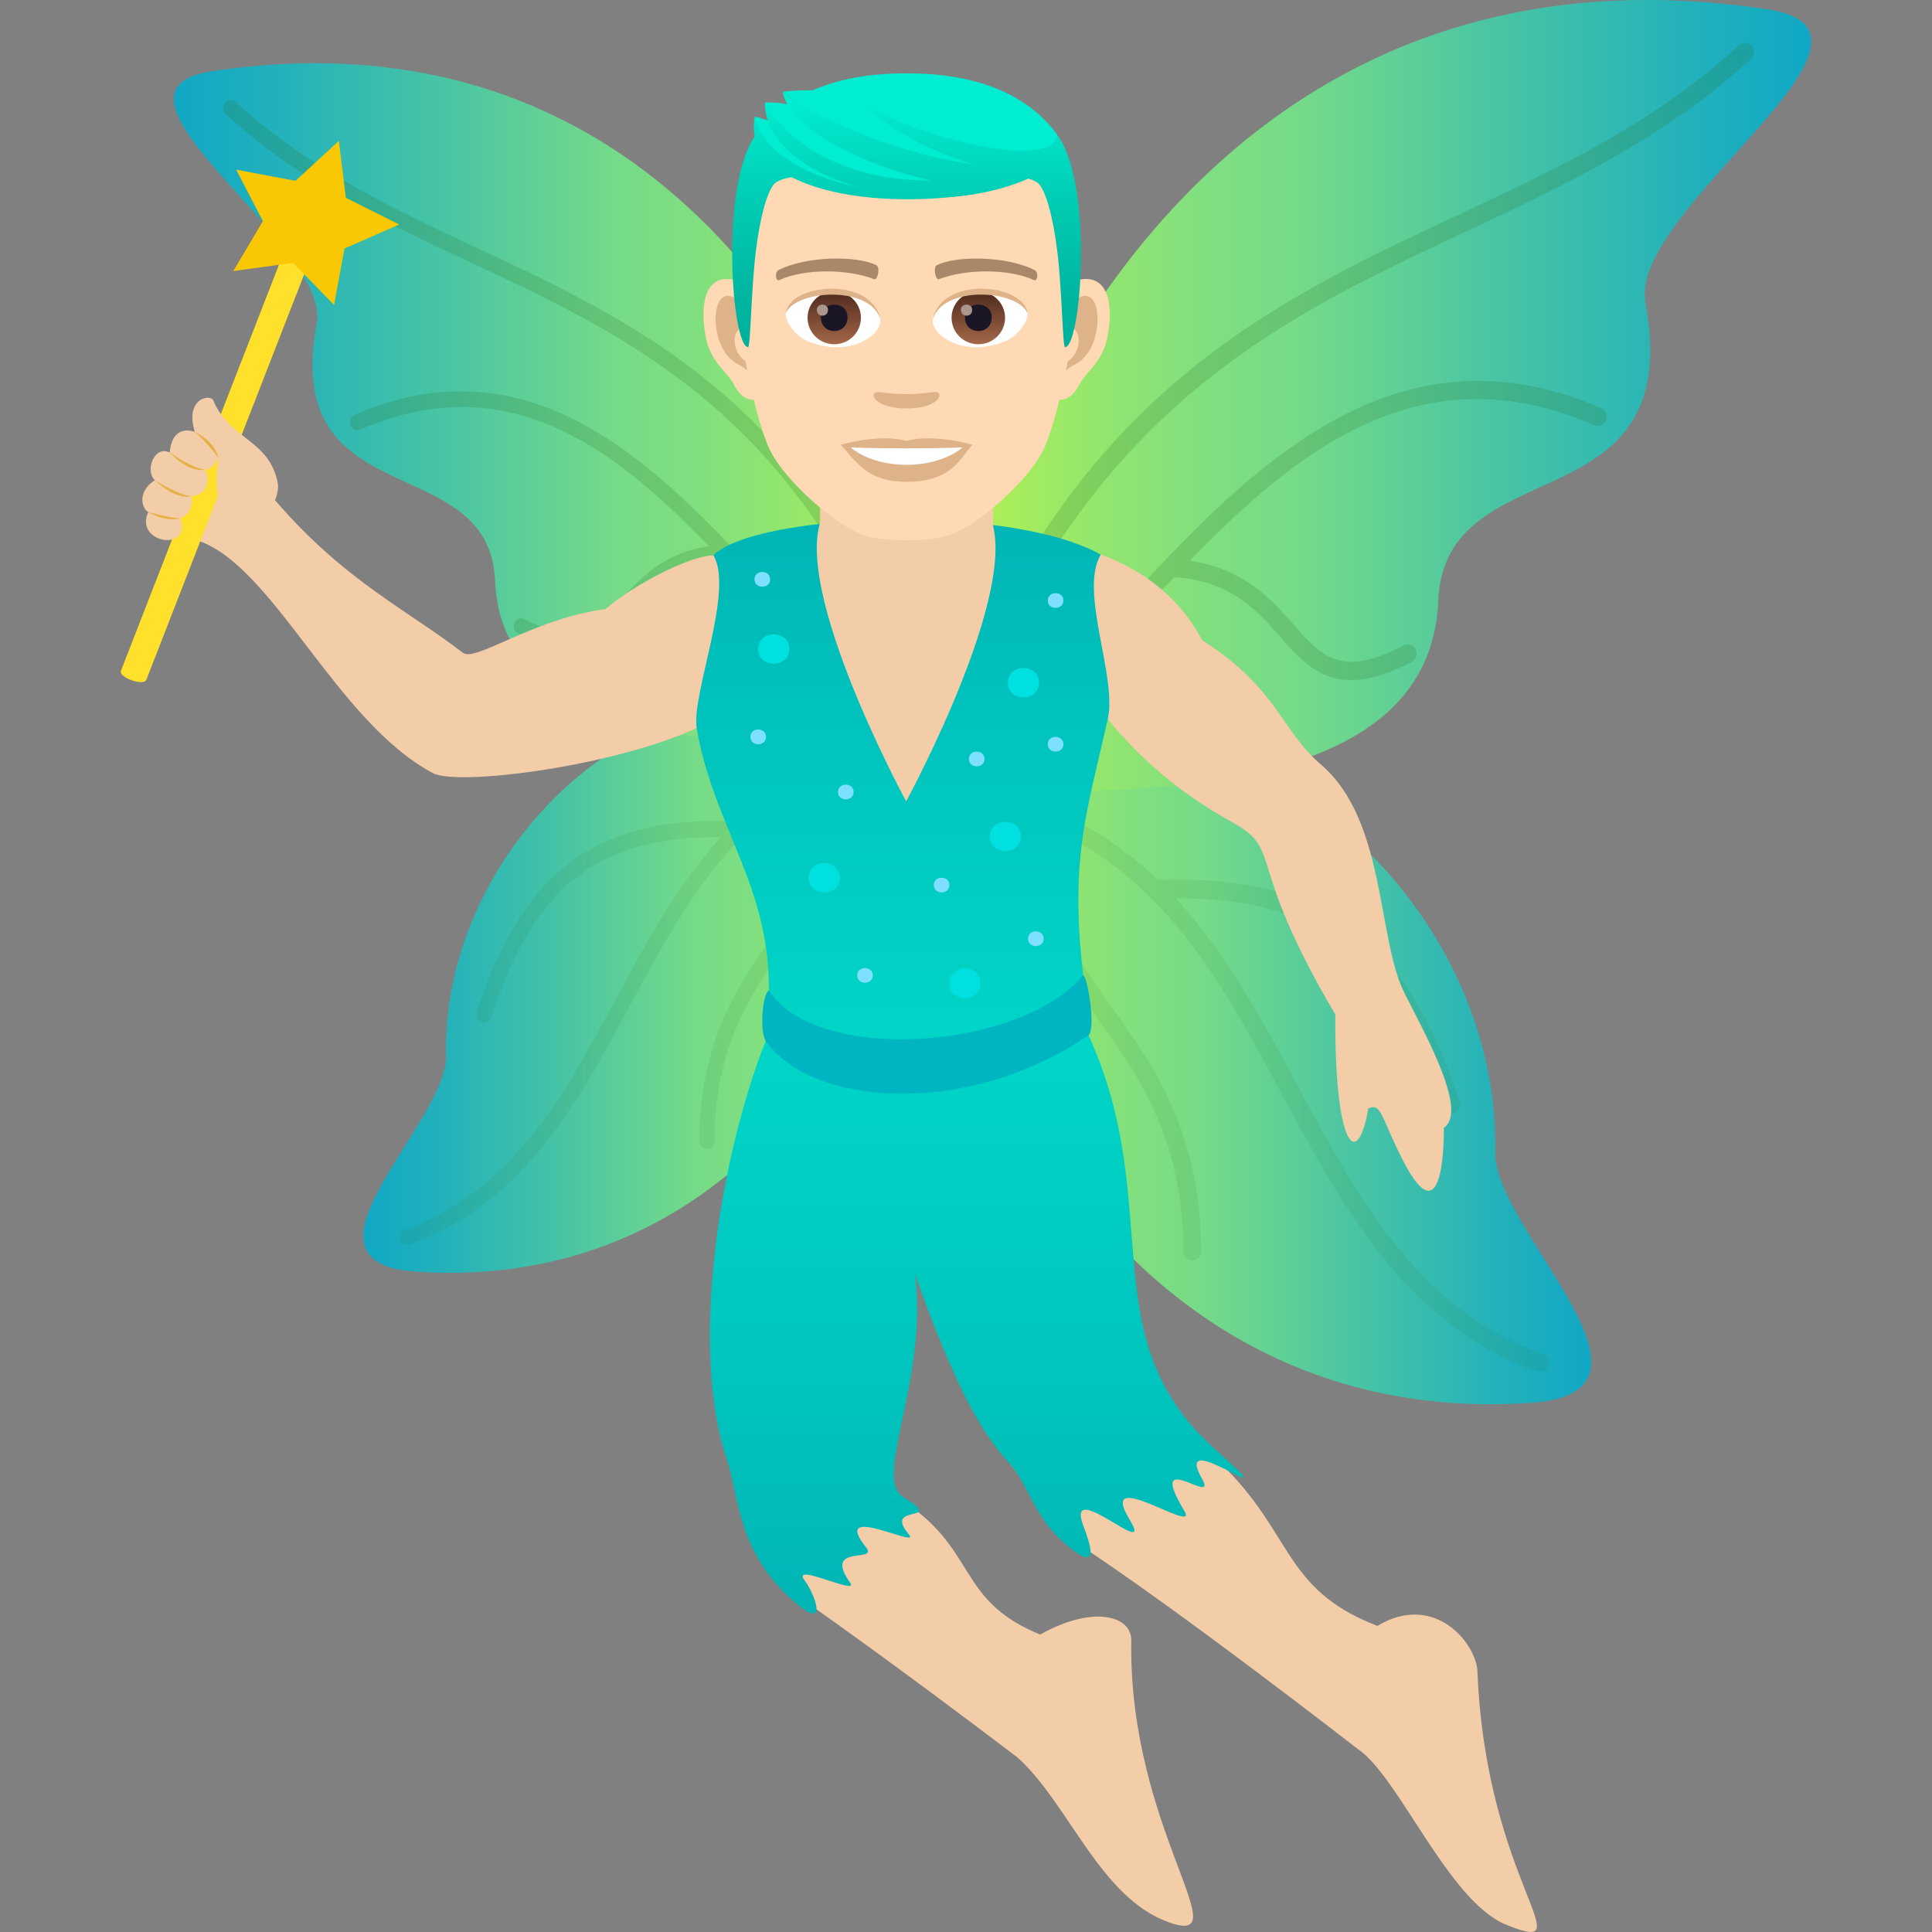 <svg xmlns="http://www.w3.org/2000/svg" xml:space="preserve" viewBox="0 0 64 64"><rect x="0" y="0" width="64" height="64" fill="#808080" stroke="none"/><linearGradient id="a" x1="30.927" x2="52.709" y1="35.516" y2="35.516" gradientUnits="userSpaceOnUse"><stop offset="0" style="stop-color:#b9f44c"/><stop offset=".176" style="stop-color:#95e76c"/><stop offset=".321" style="stop-color:#7ede81"/><stop offset=".413" style="stop-color:#76db88"/><stop offset=".637" style="stop-color:#4ac5a3"/><stop offset=".877" style="stop-color:#20b0bc"/><stop offset="1" style="stop-color:#10a8c6"/></linearGradient><path fill="url(#a)" d="M50.719 46.471C37.428 47.39 30.927 34.6 30.927 26.133c9.305-5.296 18.805 3.369 18.603 12.023-.059 2.575 6.302 7.965 1.189 8.315z"/><path fill="#297124" d="M51.12 44.858c-4.161-1.502-6.083-5.083-8.123-8.875-1.176-2.188-2.379-4.406-4.045-6.222 5.385-.051 7.397 2.612 8.841 6.924a.293.293 0 0 0 .376.189.312.312 0 0 0 .181-.39c-1.539-4.597-3.842-7.602-9.988-7.327-1.79-1.723-4.1-2.985-7.405-3.331a.297.297 0 0 0-.324.277.305.305 0 0 0 .266.333c1.5.156 2.782.511 3.898 1.011-.919 2.789.246 4.443 1.599 6.341 1.314 1.841 2.804 3.929 2.804 7.662 0 .169.132.302.294.302a.297.297 0 0 0 .297-.302c0-3.934-1.619-6.202-2.92-8.025-1.295-1.816-2.319-3.268-1.535-5.726 3.483 1.785 5.281 5.11 7.147 8.583 2.003 3.721 4.072 7.573 8.447 9.152a.291.291 0 0 0 .374-.187.31.31 0 0 0-.184-.389z" opacity=".1"/><linearGradient id="b" x1="30.927" x2="60.001" y1="13.113" y2="13.113" gradientUnits="userSpaceOnUse"><stop offset="0" style="stop-color:#b9f44c"/><stop offset=".176" style="stop-color:#95e76c"/><stop offset=".321" style="stop-color:#7ede81"/><stop offset=".413" style="stop-color:#76db88"/><stop offset=".637" style="stop-color:#4ac5a3"/><stop offset=".877" style="stop-color:#20b0bc"/><stop offset="1" style="stop-color:#10a8c6"/></linearGradient><path fill="url(#b)" d="M58.545.308C38.048-2.781 30.927 18.184 30.927 26.133c9.417.452 16.479-.607 16.718-6.235.217-5.125 8.243-2.423 6.861-9.877-.568-3.071 9.06-8.958 4.039-9.713z"/><path fill="#297124" d="M48.539 7.681c3.233-1.515 6.575-3.079 9.463-5.727a.31.31 0 0 0 .025-.43.285.285 0 0 0-.416-.027c-2.822 2.586-5.976 4.061-9.316 5.628-6.634 3.105-13.492 6.32-17.59 18.746.263.048.41.252.443.483 2.163-1.194 4.14-3.338 6.235-5.608.496-.544 1.002-1.09 1.508-1.625 1.859.11 2.729 1.083 3.496 1.949.652.744 1.281 1.459 2.371 1.459.538 0 1.186-.173 2.004-.603a.312.312 0 0 0 .131-.412.29.29 0 0 0-.396-.134c-2.083 1.092-2.714.369-3.673-.721-.736-.831-1.648-1.827-3.412-2.085 3.726-3.84 7.783-6.921 13.405-4.49a.296.296 0 0 0 .388-.162.312.312 0 0 0-.158-.402c-7.033-3.033-11.846 2.191-16.093 6.8-1.857 2.023-3.626 3.934-5.484 5.132 4.039-11.664 10.661-14.771 17.069-17.771z" opacity=".2"/><linearGradient id="c" x1="794.42" x2="813.178" y1="32.687" y2="32.687" gradientTransform="matrix(-1 0 0 1 825.219 0)" gradientUnits="userSpaceOnUse"><stop offset="0" style="stop-color:#b9f44c"/><stop offset=".176" style="stop-color:#95e76c"/><stop offset=".321" style="stop-color:#7ede81"/><stop offset=".413" style="stop-color:#76db88"/><stop offset=".637" style="stop-color:#4ac5a3"/><stop offset=".877" style="stop-color:#20b0bc"/><stop offset="1" style="stop-color:#10a8c6"/></linearGradient><path fill="url(#c)" d="M13.753 42.123c11.448.79 17.045-10.224 17.045-17.518-8.013-4.563-16.195 2.901-16.021 10.356.053 2.214-5.426 6.855-1.024 7.162z"/><path fill="#297124" d="M13.404 40.733c3.584-1.296 5.242-4.379 7-7.642 1.014-1.887 2.048-3.797 3.485-5.362-4.638-.044-6.373 2.247-7.614 5.961a.26.26 0 0 1-.242.18.226.226 0 0 1-.084-.015.266.266 0 0 1-.156-.336c1.325-3.959 3.311-6.547 8.603-6.31 1.542-1.487 3.531-2.57 6.377-2.868.139-.019.265.09.28.237a.261.261 0 0 1-.23.287c-1.293.134-2.393.44-3.356.869.793 2.406-.21 3.829-1.378 5.465-1.131 1.583-2.415 3.382-2.415 6.599a.26.26 0 0 1-.254.263.259.259 0 0 1-.252-.263c0-3.392 1.393-5.343 2.514-6.912 1.112-1.564 1.998-2.817 1.321-4.934-3.001 1.537-4.547 4.402-6.155 7.391-1.723 3.206-3.51 6.525-7.275 7.882a.252.252 0 0 1-.084.017.255.255 0 0 1-.24-.178.26.26 0 0 1 .155-.331z" opacity=".1"/><linearGradient id="d" x1="794.42" x2="819.46" y1="13.39" y2="13.39" gradientTransform="matrix(-1 0 0 1 825.219 0)" gradientUnits="userSpaceOnUse"><stop offset="0" style="stop-color:#b9f44c"/><stop offset=".176" style="stop-color:#95e76c"/><stop offset=".321" style="stop-color:#7ede81"/><stop offset=".413" style="stop-color:#76db88"/><stop offset=".637" style="stop-color:#4ac5a3"/><stop offset=".877" style="stop-color:#20b0bc"/><stop offset="1" style="stop-color:#10a8c6"/></linearGradient><path fill="url(#d)" d="M7.014 2.361C24.667-.301 30.798 17.757 30.798 24.605c-8.11.387-14.193-.527-14.399-5.369-.185-4.415-7.097-2.09-5.909-8.509.489-2.644-7.802-7.715-3.476-8.366z"/><path fill="#297124" d="M15.627 8.71c-2.783-1.302-5.663-2.652-8.148-4.932a.268.268 0 0 1-.021-.37.246.246 0 0 1 .357-.023c2.432 2.226 5.147 3.498 8.022 4.846 5.715 2.678 11.624 5.446 15.155 16.146a.472.472 0 0 0-.383.419c-1.864-1.027-3.567-2.875-5.37-4.834-.431-.466-.862-.935-1.3-1.399-1.601.094-2.352.936-3.01 1.684-.562.637-1.104 1.254-2.044 1.254-.462 0-1.022-.15-1.725-.519a.268.268 0 0 1-.114-.353.25.25 0 0 1 .343-.116c1.794.938 2.339.316 3.166-.625.631-.715 1.417-1.571 2.934-1.794-3.206-3.307-6.699-5.959-11.545-3.867a.25.25 0 0 1-.333-.142.264.264 0 0 1 .137-.344c6.06-2.614 10.202 1.886 13.861 5.856 1.599 1.739 3.124 3.39 4.72 4.421-3.478-10.047-9.178-12.722-14.702-15.308z" opacity=".2"/><path fill="#F3CCA8" d="M23.957 18.436c-.753-.292-3.063 1-3.899 1.741-2.379.311-4.31 1.765-4.72 1.45-2.021-1.559-4.385-2.6-6.916-5.912 0-2.094-5.75 1.17-1.903 2.183 2.514.786 4.6 6.003 7.822 7.713.905.481 7.107-.353 9.617-1.96.76-1.748.84-3.986-.001-5.215zm13.519 35.913c.013-.842-1.283-1.178-3.019-.202-2.848-1.165-2.028-2.886-4.739-4.542-.299-.184-5.469-1.432-5.463-1.413.425 1.261-.027 3.165 2.249 4.74 2.955 2.05 7.205 5.289 7.205 5.289 1.703 1.534 2.729 4.652 5.014 5.459 2.389.847-1.352-3.123-1.247-9.331zm11.467 1.026c-.036-.949-1.438-2.647-3.314-1.515-3.261-1.254-2.741-3.206-5.494-5.662-.35-.313-6.843.121-6.664.318.594.652.98 1.807 2.147 2.567 3.435 2.243 9.364 6.858 9.364 6.858 1.351.903 2.993 5.031 4.9 5.813 2.667 1.086-.659-1.387-.939-8.379z"/><linearGradient id="e" x1="32.355" x2="32.355" y1="53.447" y2="34.296" gradientUnits="userSpaceOnUse"><stop offset="0" style="stop-color:#00b5b5"/><stop offset=".347" style="stop-color:#00c2bc"/><stop offset="1" style="stop-color:#00d6c8"/></linearGradient><path fill="url(#e)" d="M39.818 48.987c-1.076-1.89 3.186 1.476.432-.98-4.152-3.707-1.615-8.057-4.189-13.711-6.269 1.546-10.697.182-10.697.182-1.615 4.133-2.478 10.318-1.302 13.808.425 1.261.341 3.119 2.25 4.775 1.213 1.055.625-.346.347-.702-.501-.642 1.817.515 1.504.073-.93-1.305.955-.64.527-1.173-1.226-1.536 1.855.085 1.416-.432-.898-1.059 1.303-.327-.184-1.235-1.032-.631.844-3.894.386-7.379 1.258 3.485 2.067 5.104 3.162 6.304.594.652.768 1.717 1.813 2.621 1.237 1.071.813-.021.594-.623-.576-1.598 2.408 1.246 1.544-.175-1.128-1.853 2.322.559 1.813-.287-1.314-2.191 1.135-.097.584-1.066z"/><path fill="#F3CCA8" d="M43.767 25.335c-1.369-1.173-1.419-2.515-3.946-4.129-1.676-3.177-5.375-3.263-5.375-3.263-.539.271.398 5.996 6.359 9.286 1.744.964.379 1.208 3.43 6.38-.037 4.296.711 5.263 1.094 3.108.439-.191.405.275 1.133 1.7 1.439 2.821 1.367-1.059 1.367-1.059.854-.568-.757-3.34-1.324-4.503-.886-1.819-.608-5.696-2.738-7.52z"/><linearGradient id="f" x1="29.906" x2="29.906" y1="34.828" y2="17.213" gradientUnits="userSpaceOnUse"><stop offset="0" style="stop-color:#00d6c8"/><stop offset=".653" style="stop-color:#00c2bc"/><stop offset="1" style="stop-color:#00b5b5"/></linearGradient><path fill="url(#f)" fill-rule="evenodd" d="M25.471 32.786c.019-3.485-1.84-5.425-2.392-8.666-.185-1.097 1.25-4.567.553-5.726 1.43-1.406 9.781-1.728 12.831-.022-.728 1.229.552 4.035.233 5.449-.693 3.09-1.262 4.59-.814 8.49.272 2.356-9.212 4.012-10.411.475z" clip-rule="evenodd"/><path fill="#00B5C2" d="M35.883 32.311c-2.115 2.491-8.847 2.943-10.412.498-.223.11-.305 1.382-.107 1.668 1.464 2.131 6.569 2.61 10.697-.182.25-.249-.047-1.984-.178-1.984z"/><path fill="#F3CCA8" d="M27.436 16.794c-1.641 1.979 2.582 9.754 2.582 9.754s4.223-7.775 2.58-9.754c-.796-.961-4.367-.961-5.162 0z"/><path fill="#00E0E0" d="M26.148 21.5c0 .647-1.031.647-1.031 0 .001-.648 1.031-.648 1.031 0zm7.67 6.213c0 .647-1.032.647-1.032 0 .001-.648 1.032-.648 1.032 0zm-5.997 1.365c0 .647-1.031.647-1.031 0 0-.649 1.031-.649 1.031 0zm4.661 3.494c0 .647-1.031.647-1.031 0 0-.649 1.031-.649 1.031 0zm1.936-9.957c0 .648-1.031.648-1.031 0s1.031-.648 1.031 0z"/><path fill="#7DE0FF" d="M32.613 25.142c0 .325-.518.325-.518 0s.518-.325.518 0zm2.614-5.25c0 .327-.518.327-.518 0 0-.325.518-.325.518 0zm-9.716-.7c0 .325-.518.325-.518 0 .001-.327.518-.327.518 0zm-.135 5.217c0 .327-.52.327-.52 0 .001-.326.52-.326.52 0zm3.536 7.902c0 .325-.517.325-.517 0s.517-.325.517 0zm2.539-2.992c0 .325-.518.325-.518 0 0-.324.518-.324.518 0zm3.121 1.777c0 .327-.517.327-.517 0 .001-.325.517-.325.517 0zm.655-6.443c0 .327-.518.327-.518 0 0-.325.518-.325.518 0zm-6.95 1.583c0 .325-.517.325-.517 0s.517-.325.517 0z"/><path fill="#F3CCA8" d="M27.165 17.879s.919.969 2.866.969c1.948 0 2.869-.969 2.869-.969v-2.748h-5.735v2.748z"/><path fill="#FFD8B4" d="M35.855 9.249c-.9.107-1.552 3.098-.984 3.887.078.111.543.286.889-.41.191-.386.742-.706.912-1.502.219-1.021.082-2.084-.817-1.975zm-11.648 0c.902.107 1.554 3.098.986 3.887-.08.111-.544.286-.89-.41-.191-.386-.74-.706-.911-1.502-.218-1.021-.081-2.084.815-1.975z"/><path fill="#DEB38A" d="M35.833 9.821c-.235.073-.492.43-.632 1.019.823-.175.617 1.182-.098 1.207.006.137.016.276.033.425.343-.496.693-.296 1.039-1.033.314-.666.241-1.799-.342-1.618zm-10.97 1.016c-.141-.589-.396-.943-.631-1.017-.583-.181-.659.952-.345 1.617.347.737.696.537 1.041 1.033.017-.148.025-.29.032-.425-.707-.033-.909-1.372-.097-1.208z"/><path fill="#FFD8B4" d="M30.031 3.498c-3.905 0-5.788 2.928-5.552 6.998.048.819.559 3.49 1.043 4.448.497.981 2.152 2.492 3.167 2.807.642.195 2.045.195 2.687 0 1.014-.314 2.671-1.825 3.166-2.807.486-.958.998-3.629 1.043-4.448.237-4.071-1.646-6.998-5.554-6.998z"/><path fill="#A88868" d="M34.276 8.95c-.894-.469-2.605-.491-3.24-.166-.136.064-.046.508.068.465.888-.347 2.32-.354 3.152.031.111.05.157-.265.02-.33zm-8.489 0c.894-.469 2.602-.491 3.241-.166.137.064.046.508-.069.465-.888-.347-2.318-.354-3.151.031-.11.05-.156-.265-.021-.33z"/><path fill="#DEB38A" d="M31.085 13.015c-.111-.077-.373.041-1.055.041-.679 0-.941-.118-1.053-.041-.135.094.079.515 1.053.515.977 0 1.19-.421 1.055-.515zm-1.054 1.594c-.877-.257-2.181.123-2.181.123.496.533.86 1.229 2.181 1.229 1.516 0 1.773-.789 2.182-1.229-.001 0-1.302-.38-2.182-.123z"/><path fill="#FFF" d="M28.178 14.821c.921.767 2.78.771 3.708 0-.982.042-2.719.042-3.708 0zm.985-4.275c.034.256-.144.56-.629.787-.309.144-.951.314-1.794-.037-.378-.159-.747-.65-.713-.923.456-.852 2.707-.979 3.136.173z"/><linearGradient id="g" x1="-424.216" x2="-424.216" y1="480.528" y2="480.795" gradientTransform="matrix(6.57 0 0 -6.57 2814.78 3168.528)" gradientUnits="userSpaceOnUse"><stop offset="0" style="stop-color:#a6694a"/><stop offset="1" style="stop-color:#4f2a1e"/></linearGradient><ellipse cx="27.635" cy="10.528" fill="url(#g)" rx=".884" ry=".876"/><path fill="#1A1626" d="M27.194 10.512c0 .606.883.606.883 0 0-.562-.883-.562-.883 0z"/><path fill="#AB968C" d="M27.059 10.267c0 .254.37.254.37 0 0-.235-.37-.235-.37 0z"/><path fill="#DEB38A" d="M29.167 10.58c-.359-1.144-2.808-.974-3.14-.206.123-.984 2.833-1.245 3.14.206z"/><path fill="#FFF" d="M30.9 10.546c-.031.256.143.56.629.787.309.144.951.314 1.795-.037.378-.159.746-.65.715-.923-.459-.852-2.709-.979-3.139.173z"/><linearGradient id="h" x1="-426.188" x2="-426.188" y1="480.528" y2="480.795" gradientTransform="matrix(6.57 0 0 -6.57 2832.511 3168.528)" gradientUnits="userSpaceOnUse"><stop offset="0" style="stop-color:#a6694a"/><stop offset="1" style="stop-color:#4f2a1e"/></linearGradient><ellipse cx="32.408" cy="10.528" fill="url(#h)" rx=".886" ry=".876"/><path fill="#1A1626" d="M31.966 10.512c0 .606.886.606.886 0 0-.562-.886-.562-.886 0z"/><path fill="#AB968C" d="M31.832 10.267c0 .254.373.254.373 0 0-.235-.373-.235-.373 0z"/><path fill="#DEB38A" d="M30.898 10.58c.357-1.142 2.804-.979 3.141-.206-.125-.984-2.836-1.245-3.141.206z"/><linearGradient id="i" x1="30.032" x2="30.032" y1="2.384" y2="11.743" gradientUnits="userSpaceOnUse"><stop offset=".103" style="stop-color:#00edd1"/><stop offset=".178" style="stop-color:#00e5ca"/><stop offset=".508" style="stop-color:#00c8b0"/><stop offset=".794" style="stop-color:#00b6a1"/><stop offset="1" style="stop-color:#00b09b"/></linearGradient><path fill="url(#i)" d="M35.021 4.467c-.854-1.146-2.42-1.503-4.991-1.503-2.568 0-4.133.356-4.989 1.503-1.209 1.622-.799 7.031-.261 7.031.086 0 .099-1.893.261-3.2.132-1.067.389-2.099.682-2.267.898-.517 2.627.221 4.307.221 1.682 0 3.413-.737 4.309-.221.294.168.549 1.199.682 2.267.164 1.308.176 3.2.26 3.2.539.001.951-5.409-.26-7.031z"/><path fill="#00EDD1" d="M35.021 4.469c-.825-1.169-2.42-2.053-4.991-2.038-2.568-.015-4.162.869-4.989 2.038 0 0 2.101 1.783 4.989 1.783 2.889 0 5.105-.362 4.991-1.783z"/><linearGradient id="j" x1="28.666" x2="28.666" y1="2.384" y2="11.742" gradientUnits="userSpaceOnUse"><stop offset=".103" style="stop-color:#00edd1"/><stop offset=".178" style="stop-color:#00e5ca"/><stop offset=".508" style="stop-color:#00c8b0"/><stop offset=".794" style="stop-color:#00b6a1"/><stop offset="1" style="stop-color:#00b09b"/></linearGradient><path fill="url(#j)" d="M25.006 3.861c-.444 2.227 3.46 3.169 7.354 2.558-4.03-.354-5.983-1.111-7.354-2.558z"/><path fill="#00EDD1" d="M25.006 3.861c.364 1.642 2.968 2.433 4.856 2.533-3.055-.777-3.375-2.204-4.856-2.533z"/><linearGradient id="k" x1="29.716" x2="29.716" y1="2.384" y2="11.742" gradientUnits="userSpaceOnUse"><stop offset=".103" style="stop-color:#00edd1"/><stop offset=".178" style="stop-color:#00e5ca"/><stop offset=".508" style="stop-color:#00c8b0"/><stop offset=".794" style="stop-color:#00b6a1"/><stop offset="1" style="stop-color:#00b09b"/></linearGradient><path fill="url(#k)" d="M25.341 3.394c-.057 2.462 5.134 4.112 8.751 2.511-1.835-1.774-7.018-1.28-8.751-2.511z"/><path fill="#00EDD1" d="M25.341 3.394c.957 1.758 3.712 3.013 6.886 2.441-3.748-.635-4.657-2.483-6.886-2.441z"/><path fill="#00EDD1" d="M25.93 3.036c1.489 1.267 7.943 4.381 8.859 1.921-.955 1.22-4.316-2.414-8.859-1.921z"/><linearGradient id="l" x1="30.409" x2="30.409" y1="2.385" y2="11.74" gradientUnits="userSpaceOnUse"><stop offset=".103" style="stop-color:#00edd1"/><stop offset=".178" style="stop-color:#00e5ca"/><stop offset=".508" style="stop-color:#00c8b0"/><stop offset=".794" style="stop-color:#00b6a1"/><stop offset="1" style="stop-color:#00b09b"/></linearGradient><path fill="url(#l)" d="M25.93 3.036c.248 1.954 7.497 4.55 8.959 2.182-2.201 1.07-7.695-1.028-8.959-2.182z"/><linearGradient id="m" x1="31.849" x2="31.849" y1="2.383" y2="11.745" gradientUnits="userSpaceOnUse"><stop offset=".103" style="stop-color:#00edd1"/><stop offset=".178" style="stop-color:#00e5ca"/><stop offset=".508" style="stop-color:#00c8b0"/><stop offset=".794" style="stop-color:#00b6a1"/><stop offset="1" style="stop-color:#00b09b"/></linearGradient><path fill="url(#m)" d="M28.666 3.498c1.715 1.733 6.623 3.342 6.356.972-.1 1.11-3.985.297-6.356-.972z"/><path fill="#FFE12C" d="M10.476 8.061 4.848 22.519c-.086.221-.928-.077-.841-.298L9.593 7.865c.599-.311.883.196.883.196z"/><path fill="#F9C802" d="m11.067 10.102.343-1.868 1.815-.798-1.768-.882-.232-1.886L9.789 5.99l-1.965-.369.885 1.704-.982 1.654 1.981-.271z"/><path fill="#F3CCA8" d="M5.973 17.173s.479-.171.358-.737c.542-.007.639-.577.462-.88.221.038.442-.375.442-.375s-.246 1.509.29 1.849c1.174.743 1.761-.527 1.679-1-.252-1.463-1.599-1.463-2.137-2.763-.097-.233-.959-.073-.614 1.039 0 0-.744-.31-.831.684-.505-.254-.831.596-.494.917-.577.373-.45.929-.215 1.054-.484 1.025 1.445 1.352 1.06.212z"/><path fill="#E6B045" d="M5.973 17.173c-.401-.023-1.06-.213-1.06-.213s.503.338 1.06.213zm.358-.737c-.402-.025-1.203-.529-1.203-.529s.647.652 1.203.529zm.462-.88c-.399-.022-1.171-.566-1.171-.566s.616.689 1.171.566zm.442-.375c-.116-.579-.783-.875-.783-.875s.499.43.783.875z"/></svg>